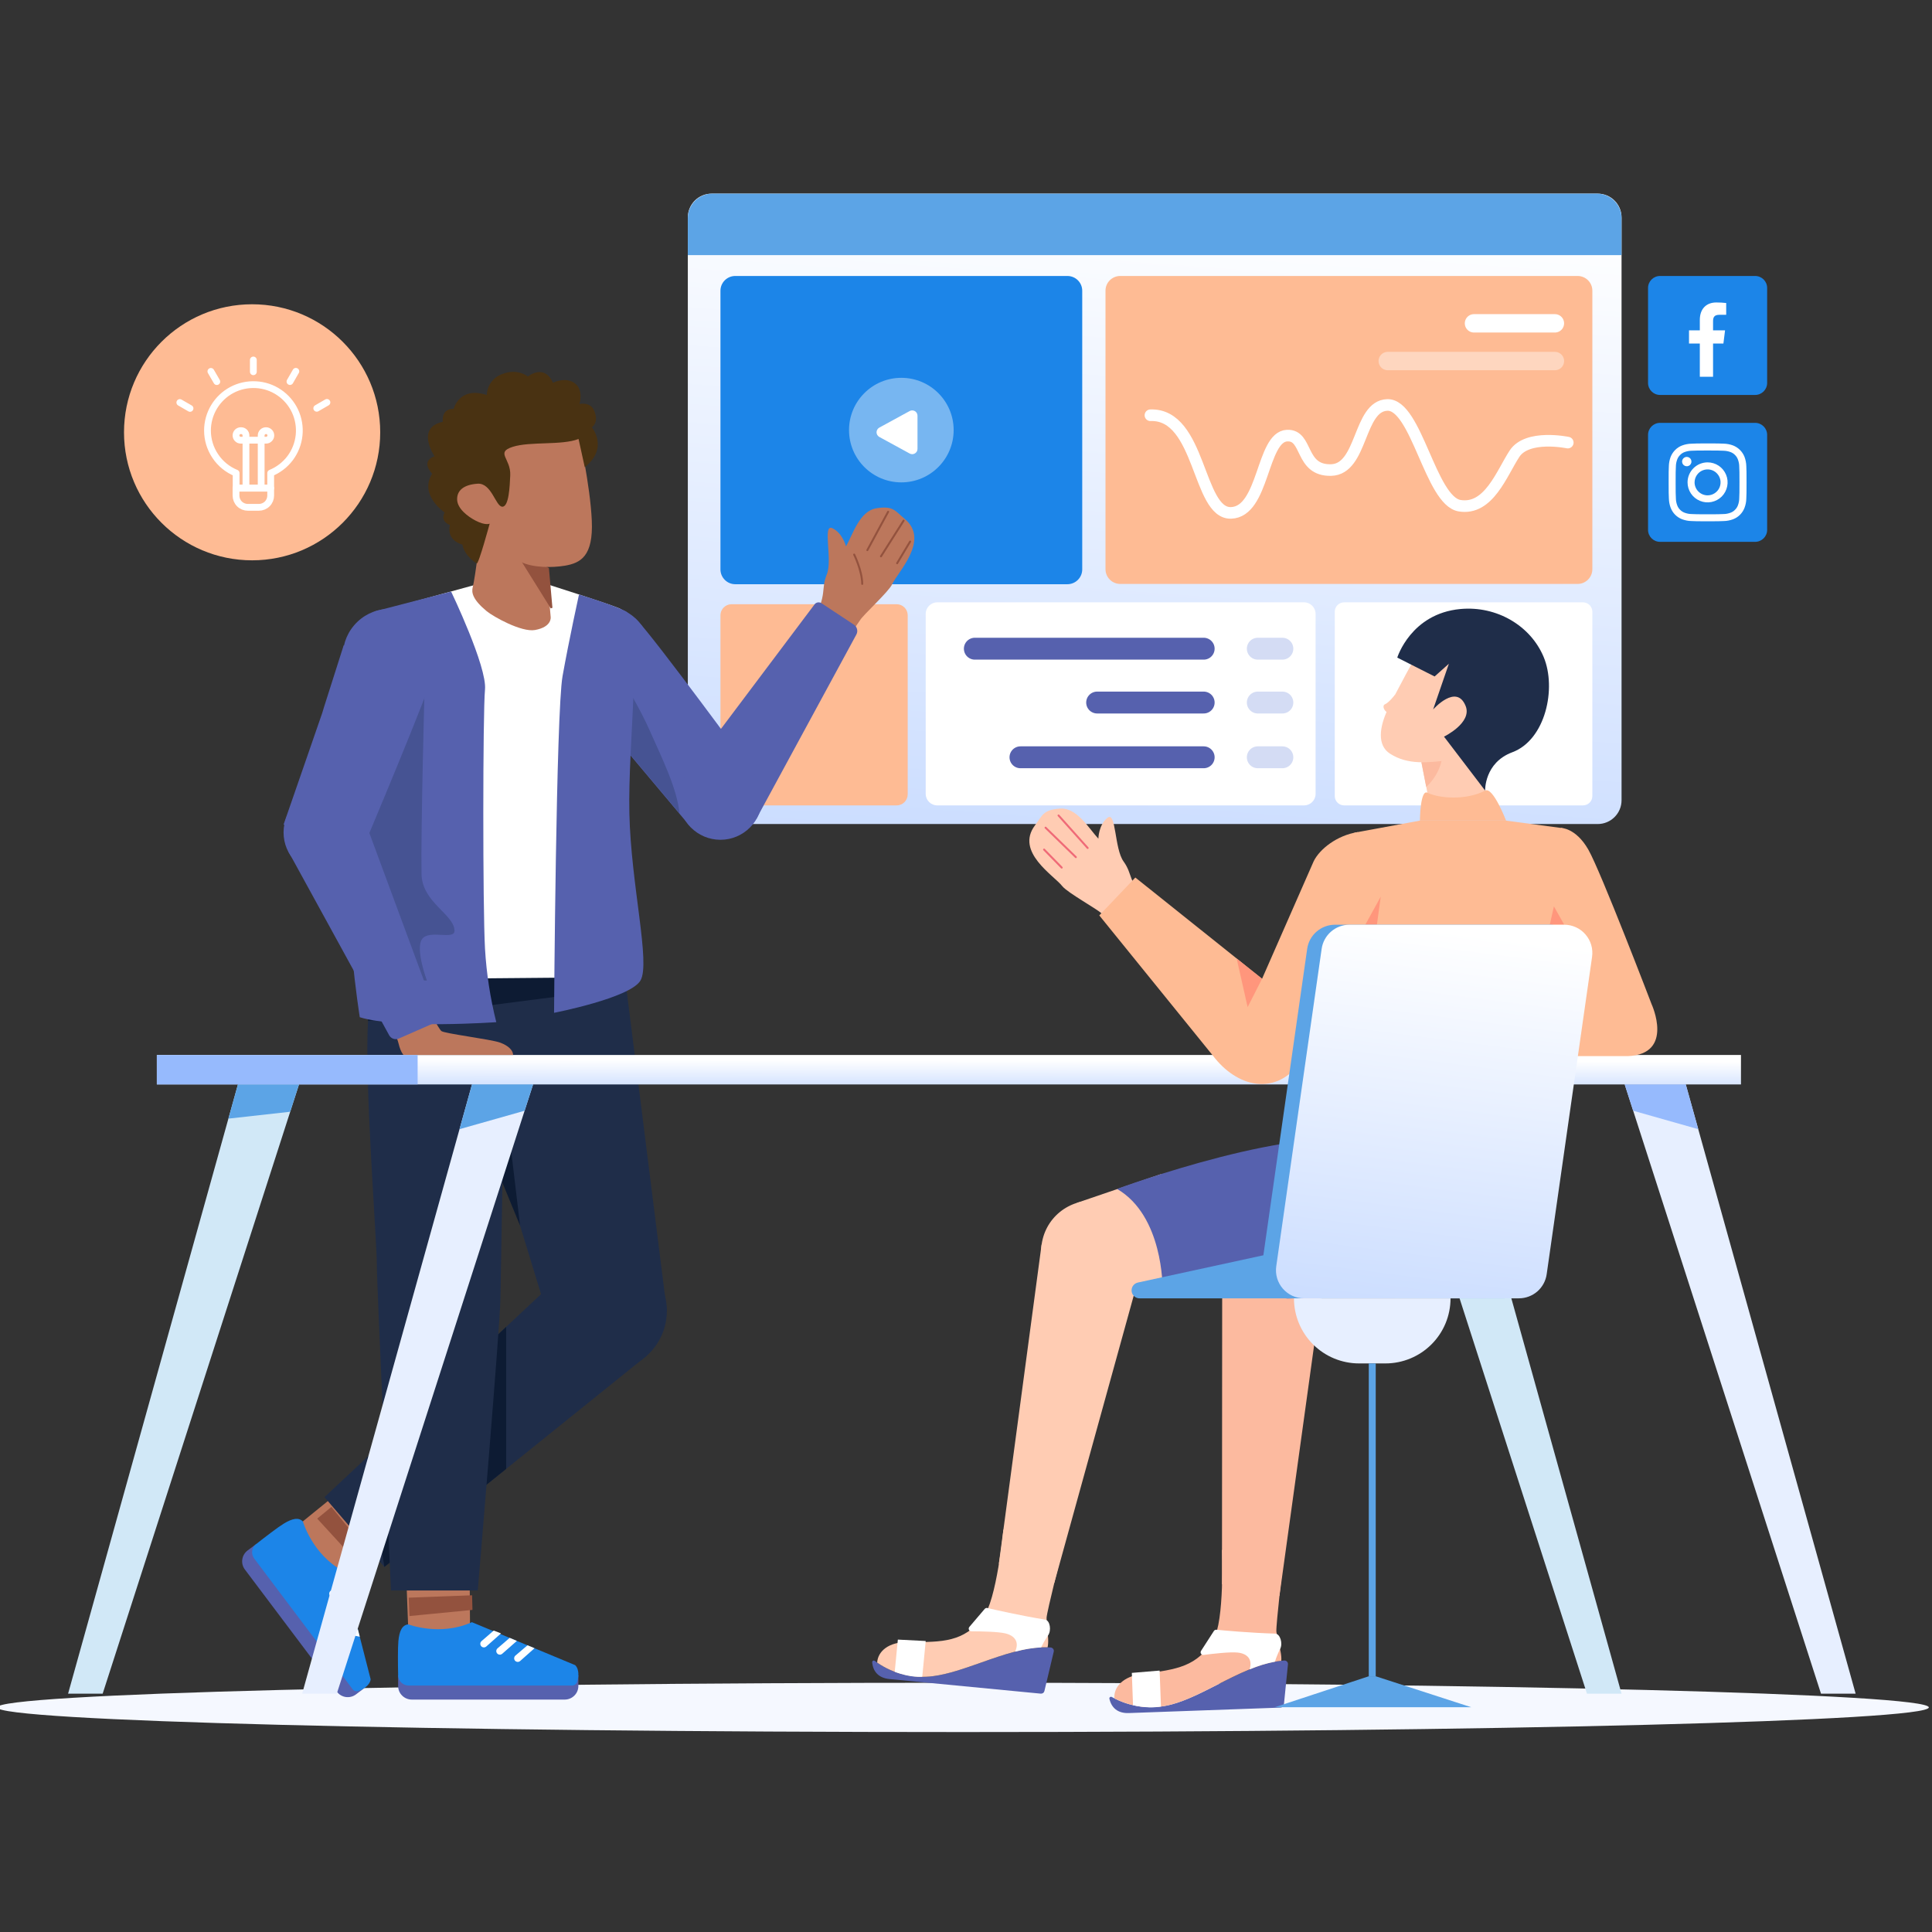 <svg xmlns="http://www.w3.org/2000/svg" xmlns:xlink="http://www.w3.org/1999/xlink" width="256" viewBox="0 0 192 192" height="256" preserveAspectRatio="xMidYMid meet"><rect x="0" y="0" width="192" height="192" fill="#333333" stroke="none"/><defs><clipPath id="808b1be137"><path d="M 0 167 L 191.684 167 L 191.684 172.129 L 0 172.129 Z M 0 167 " clip-rule="nonzero"></path></clipPath><clipPath id="68d056f8ec"><path d="M 68 19.242 L 162 19.242 L 162 82 L 68 82 Z M 68 19.242 " clip-rule="nonzero"></path></clipPath><clipPath id="4dec08a835"><path d="M 70.723 19.242 L 158.777 19.242 C 160.086 19.242 161.148 20.301 161.148 21.609 L 161.148 79.527 C 161.148 80.832 160.086 81.891 158.777 81.891 L 70.723 81.891 C 69.414 81.891 68.355 80.832 68.355 79.527 L 68.355 21.609 C 68.355 20.301 69.414 19.242 70.723 19.242 Z M 70.723 19.242 " clip-rule="nonzero"></path></clipPath><linearGradient x1="2954.36" gradientTransform="matrix(0.04, 0, 0, 0.04, -0.301, 19.241)" y1="-80.733" x2="2827.125" gradientUnits="userSpaceOnUse" y2="1656.062" id="beca9970e1"><stop stop-opacity="1" stop-color="rgb(100%, 100%, 100%)" offset="0"></stop><stop stop-opacity="1" stop-color="rgb(100%, 100%, 100%)" offset="0.031"></stop><stop stop-opacity="1" stop-color="rgb(99.971%, 99.982%, 100%)" offset="0.047"></stop><stop stop-opacity="1" stop-color="rgb(99.774%, 99.852%, 100%)" offset="0.062"></stop><stop stop-opacity="1" stop-color="rgb(99.435%, 99.629%, 100%)" offset="0.078"></stop><stop stop-opacity="1" stop-color="rgb(99.097%, 99.408%, 100%)" offset="0.094"></stop><stop stop-opacity="1" stop-color="rgb(98.756%, 99.185%, 100%)" offset="0.098"></stop><stop stop-opacity="1" stop-color="rgb(98.587%, 99.075%, 100%)" offset="0.109"></stop><stop stop-opacity="1" stop-color="rgb(98.418%, 98.964%, 100%)" offset="0.125"></stop><stop stop-opacity="1" stop-color="rgb(98.079%, 98.741%, 100%)" offset="0.141"></stop><stop stop-opacity="1" stop-color="rgb(97.74%, 98.52%, 100%)" offset="0.156"></stop><stop stop-opacity="1" stop-color="rgb(97.4%, 98.297%, 100%)" offset="0.172"></stop><stop stop-opacity="1" stop-color="rgb(97.061%, 98.076%, 100%)" offset="0.188"></stop><stop stop-opacity="1" stop-color="rgb(96.722%, 97.853%, 100%)" offset="0.203"></stop><stop stop-opacity="1" stop-color="rgb(96.384%, 97.632%, 100%)" offset="0.219"></stop><stop stop-opacity="1" stop-color="rgb(96.045%, 97.409%, 100%)" offset="0.234"></stop><stop stop-opacity="1" stop-color="rgb(95.705%, 97.188%, 100%)" offset="0.25"></stop><stop stop-opacity="1" stop-color="rgb(95.366%, 96.965%, 100%)" offset="0.266"></stop><stop stop-opacity="1" stop-color="rgb(95.027%, 96.744%, 100%)" offset="0.281"></stop><stop stop-opacity="1" stop-color="rgb(94.688%, 96.521%, 100%)" offset="0.297"></stop><stop stop-opacity="1" stop-color="rgb(94.348%, 96.3%, 100%)" offset="0.312"></stop><stop stop-opacity="1" stop-color="rgb(94.009%, 96.077%, 100%)" offset="0.328"></stop><stop stop-opacity="1" stop-color="rgb(93.671%, 95.856%, 100%)" offset="0.344"></stop><stop stop-opacity="1" stop-color="rgb(93.332%, 95.633%, 100%)" offset="0.359"></stop><stop stop-opacity="1" stop-color="rgb(92.993%, 95.412%, 100%)" offset="0.375"></stop><stop stop-opacity="1" stop-color="rgb(92.653%, 95.189%, 100%)" offset="0.391"></stop><stop stop-opacity="1" stop-color="rgb(92.314%, 94.968%, 100%)" offset="0.406"></stop><stop stop-opacity="1" stop-color="rgb(91.975%, 94.745%, 100%)" offset="0.422"></stop><stop stop-opacity="1" stop-color="rgb(91.637%, 94.524%, 100%)" offset="0.438"></stop><stop stop-opacity="1" stop-color="rgb(91.296%, 94.301%, 100%)" offset="0.453"></stop><stop stop-opacity="1" stop-color="rgb(90.958%, 94.08%, 100%)" offset="0.469"></stop><stop stop-opacity="1" stop-color="rgb(90.619%, 93.857%, 100%)" offset="0.484"></stop><stop stop-opacity="1" stop-color="rgb(90.28%, 93.636%, 100%)" offset="0.5"></stop><stop stop-opacity="1" stop-color="rgb(89.94%, 93.413%, 100%)" offset="0.516"></stop><stop stop-opacity="1" stop-color="rgb(89.601%, 93.192%, 100%)" offset="0.531"></stop><stop stop-opacity="1" stop-color="rgb(89.262%, 92.969%, 100%)" offset="0.547"></stop><stop stop-opacity="1" stop-color="rgb(88.924%, 92.747%, 100%)" offset="0.562"></stop><stop stop-opacity="1" stop-color="rgb(88.585%, 92.525%, 100%)" offset="0.578"></stop><stop stop-opacity="1" stop-color="rgb(88.245%, 92.303%, 100%)" offset="0.594"></stop><stop stop-opacity="1" stop-color="rgb(87.906%, 92.081%, 100%)" offset="0.609"></stop><stop stop-opacity="1" stop-color="rgb(87.567%, 91.859%, 100%)" offset="0.625"></stop><stop stop-opacity="1" stop-color="rgb(87.228%, 91.637%, 100%)" offset="0.641"></stop><stop stop-opacity="1" stop-color="rgb(86.888%, 91.415%, 100%)" offset="0.656"></stop><stop stop-opacity="1" stop-color="rgb(86.549%, 91.193%, 100%)" offset="0.672"></stop><stop stop-opacity="1" stop-color="rgb(86.211%, 90.971%, 100%)" offset="0.688"></stop><stop stop-opacity="1" stop-color="rgb(85.872%, 90.749%, 100%)" offset="0.703"></stop><stop stop-opacity="1" stop-color="rgb(85.532%, 90.527%, 100%)" offset="0.719"></stop><stop stop-opacity="1" stop-color="rgb(85.193%, 90.305%, 100%)" offset="0.734"></stop><stop stop-opacity="1" stop-color="rgb(84.854%, 90.083%, 100%)" offset="0.75"></stop><stop stop-opacity="1" stop-color="rgb(84.515%, 89.861%, 100%)" offset="0.766"></stop><stop stop-opacity="1" stop-color="rgb(84.177%, 89.639%, 100%)" offset="0.781"></stop><stop stop-opacity="1" stop-color="rgb(83.836%, 89.417%, 100%)" offset="0.797"></stop><stop stop-opacity="1" stop-color="rgb(83.498%, 89.194%, 100%)" offset="0.812"></stop><stop stop-opacity="1" stop-color="rgb(83.159%, 88.972%, 100%)" offset="0.828"></stop><stop stop-opacity="1" stop-color="rgb(82.82%, 88.75%, 100%)" offset="0.844"></stop><stop stop-opacity="1" stop-color="rgb(82.48%, 88.528%, 100%)" offset="0.859"></stop><stop stop-opacity="1" stop-color="rgb(82.141%, 88.306%, 100%)" offset="0.875"></stop><stop stop-opacity="1" stop-color="rgb(81.802%, 88.084%, 100%)" offset="0.891"></stop><stop stop-opacity="1" stop-color="rgb(81.464%, 87.862%, 100%)" offset="0.902"></stop><stop stop-opacity="1" stop-color="rgb(81.294%, 87.752%, 100%)" offset="0.906"></stop><stop stop-opacity="1" stop-color="rgb(81.125%, 87.64%, 100%)" offset="0.922"></stop><stop stop-opacity="1" stop-color="rgb(80.785%, 87.418%, 100%)" offset="0.938"></stop><stop stop-opacity="1" stop-color="rgb(80.446%, 87.196%, 100%)" offset="0.953"></stop><stop stop-opacity="1" stop-color="rgb(80.107%, 86.974%, 100%)" offset="0.969"></stop><stop stop-opacity="1" stop-color="rgb(79.768%, 86.752%, 100%)" offset="0.984"></stop><stop stop-opacity="1" stop-color="rgb(79.428%, 86.53%, 100%)" offset="1"></stop></linearGradient><clipPath id="220ed23e56"><path d="M 15.586 104.844 L 173.016 104.844 L 173.016 107.77 L 15.586 107.77 Z M 15.586 104.844 " clip-rule="nonzero"></path></clipPath><linearGradient x1="2475.367" gradientTransform="matrix(0.04, 0, 0, 0.04, -0.301, 19.241)" y1="2148.61" x2="2475.202" gradientUnits="userSpaceOnUse" y2="2230.239" id="ff765a09be"><stop stop-opacity="1" stop-color="rgb(100%, 100%, 100%)" offset="0"></stop><stop stop-opacity="1" stop-color="rgb(99.805%, 99.872%, 100%)" offset="0.062"></stop><stop stop-opacity="1" stop-color="rgb(99.44%, 99.634%, 100%)" offset="0.078"></stop><stop stop-opacity="1" stop-color="rgb(99.101%, 99.411%, 100%)" offset="0.094"></stop><stop stop-opacity="1" stop-color="rgb(98.763%, 99.188%, 100%)" offset="0.098"></stop><stop stop-opacity="1" stop-color="rgb(98.593%, 99.078%, 100%)" offset="0.109"></stop><stop stop-opacity="1" stop-color="rgb(98.422%, 98.967%, 100%)" offset="0.125"></stop><stop stop-opacity="1" stop-color="rgb(98.083%, 98.744%, 100%)" offset="0.141"></stop><stop stop-opacity="1" stop-color="rgb(97.745%, 98.523%, 100%)" offset="0.156"></stop><stop stop-opacity="1" stop-color="rgb(97.404%, 98.3%, 100%)" offset="0.172"></stop><stop stop-opacity="1" stop-color="rgb(97.066%, 98.079%, 100%)" offset="0.188"></stop><stop stop-opacity="1" stop-color="rgb(96.727%, 97.856%, 100%)" offset="0.203"></stop><stop stop-opacity="1" stop-color="rgb(96.387%, 97.633%, 100%)" offset="0.219"></stop><stop stop-opacity="1" stop-color="rgb(96.048%, 97.412%, 100%)" offset="0.234"></stop><stop stop-opacity="1" stop-color="rgb(95.709%, 97.189%, 100%)" offset="0.25"></stop><stop stop-opacity="1" stop-color="rgb(95.369%, 96.968%, 100%)" offset="0.266"></stop><stop stop-opacity="1" stop-color="rgb(95.03%, 96.745%, 100%)" offset="0.281"></stop><stop stop-opacity="1" stop-color="rgb(94.691%, 96.524%, 100%)" offset="0.297"></stop><stop stop-opacity="1" stop-color="rgb(94.351%, 96.301%, 100%)" offset="0.312"></stop><stop stop-opacity="1" stop-color="rgb(94.012%, 96.078%, 100%)" offset="0.328"></stop><stop stop-opacity="1" stop-color="rgb(93.674%, 95.857%, 100%)" offset="0.344"></stop><stop stop-opacity="1" stop-color="rgb(93.333%, 95.634%, 100%)" offset="0.359"></stop><stop stop-opacity="1" stop-color="rgb(92.995%, 95.413%, 100%)" offset="0.375"></stop><stop stop-opacity="1" stop-color="rgb(92.656%, 95.19%, 100%)" offset="0.391"></stop><stop stop-opacity="1" stop-color="rgb(92.316%, 94.969%, 100%)" offset="0.406"></stop><stop stop-opacity="1" stop-color="rgb(91.977%, 94.746%, 100%)" offset="0.422"></stop><stop stop-opacity="1" stop-color="rgb(91.638%, 94.524%, 100%)" offset="0.438"></stop><stop stop-opacity="1" stop-color="rgb(91.298%, 94.302%, 100%)" offset="0.453"></stop><stop stop-opacity="1" stop-color="rgb(90.959%, 94.08%, 100%)" offset="0.469"></stop><stop stop-opacity="1" stop-color="rgb(90.62%, 93.858%, 100%)" offset="0.484"></stop><stop stop-opacity="1" stop-color="rgb(90.28%, 93.636%, 100%)" offset="0.5"></stop><stop stop-opacity="1" stop-color="rgb(89.941%, 93.413%, 100%)" offset="0.516"></stop><stop stop-opacity="1" stop-color="rgb(89.603%, 93.192%, 100%)" offset="0.531"></stop><stop stop-opacity="1" stop-color="rgb(89.262%, 92.969%, 100%)" offset="0.547"></stop><stop stop-opacity="1" stop-color="rgb(88.924%, 92.747%, 100%)" offset="0.562"></stop><stop stop-opacity="1" stop-color="rgb(88.585%, 92.525%, 100%)" offset="0.578"></stop><stop stop-opacity="1" stop-color="rgb(88.245%, 92.303%, 100%)" offset="0.594"></stop><stop stop-opacity="1" stop-color="rgb(87.906%, 92.081%, 100%)" offset="0.609"></stop><stop stop-opacity="1" stop-color="rgb(87.567%, 91.858%, 100%)" offset="0.625"></stop><stop stop-opacity="1" stop-color="rgb(87.227%, 91.637%, 100%)" offset="0.641"></stop><stop stop-opacity="1" stop-color="rgb(86.888%, 91.414%, 100%)" offset="0.656"></stop><stop stop-opacity="1" stop-color="rgb(86.549%, 91.193%, 100%)" offset="0.672"></stop><stop stop-opacity="1" stop-color="rgb(86.209%, 90.97%, 100%)" offset="0.688"></stop><stop stop-opacity="1" stop-color="rgb(85.87%, 90.749%, 100%)" offset="0.703"></stop><stop stop-opacity="1" stop-color="rgb(85.532%, 90.526%, 100%)" offset="0.719"></stop><stop stop-opacity="1" stop-color="rgb(85.191%, 90.303%, 100%)" offset="0.734"></stop><stop stop-opacity="1" stop-color="rgb(84.853%, 90.082%, 100%)" offset="0.75"></stop><stop stop-opacity="1" stop-color="rgb(84.514%, 89.859%, 100%)" offset="0.766"></stop><stop stop-opacity="1" stop-color="rgb(84.174%, 89.638%, 100%)" offset="0.781"></stop><stop stop-opacity="1" stop-color="rgb(83.835%, 89.415%, 100%)" offset="0.797"></stop><stop stop-opacity="1" stop-color="rgb(83.496%, 89.194%, 100%)" offset="0.812"></stop><stop stop-opacity="1" stop-color="rgb(83.156%, 88.971%, 100%)" offset="0.828"></stop><stop stop-opacity="1" stop-color="rgb(82.817%, 88.748%, 100%)" offset="0.844"></stop><stop stop-opacity="1" stop-color="rgb(82.478%, 88.527%, 100%)" offset="0.859"></stop><stop stop-opacity="1" stop-color="rgb(82.138%, 88.304%, 100%)" offset="0.875"></stop><stop stop-opacity="1" stop-color="rgb(81.799%, 88.083%, 100%)" offset="0.891"></stop><stop stop-opacity="1" stop-color="rgb(81.461%, 87.86%, 100%)" offset="0.902"></stop><stop stop-opacity="1" stop-color="rgb(81.291%, 87.749%, 100%)" offset="0.906"></stop><stop stop-opacity="1" stop-color="rgb(81.12%, 87.637%, 100%)" offset="0.922"></stop><stop stop-opacity="1" stop-color="rgb(80.782%, 87.416%, 100%)" offset="0.938"></stop><stop stop-opacity="1" stop-color="rgb(80.443%, 87.193%, 100%)" offset="0.953"></stop><stop stop-opacity="1" stop-color="rgb(80.103%, 86.972%, 100%)" offset="0.969"></stop><stop stop-opacity="1" stop-color="rgb(79.764%, 86.749%, 100%)" offset="0.984"></stop><stop stop-opacity="1" stop-color="rgb(79.425%, 86.528%, 100%)" offset="1"></stop></linearGradient><clipPath id="ab9d8a030e"><path d="M 126 91 L 159 91 L 159 130 L 126 130 Z M 126 91 " clip-rule="nonzero"></path></clipPath><clipPath id="5877ca7573"><path d="M 129.598 129.027 L 150.941 129.027 C 151.613 129.027 152.266 128.785 152.773 128.348 C 153.281 127.906 153.613 127.297 153.707 126.633 L 158.219 95.086 C 158.273 94.688 158.246 94.285 158.133 93.902 C 158.02 93.52 157.824 93.164 157.562 92.863 C 157.301 92.559 156.977 92.316 156.613 92.152 C 156.25 91.984 155.852 91.898 155.453 91.898 L 134.109 91.898 C 133.438 91.898 132.785 92.141 132.277 92.582 C 131.77 93.023 131.438 93.629 131.344 94.297 L 126.832 125.844 C 126.777 126.238 126.805 126.645 126.918 127.027 C 127.031 127.41 127.227 127.766 127.488 128.066 C 127.75 128.367 128.074 128.609 128.438 128.777 C 128.801 128.941 129.199 129.027 129.598 129.027 Z M 129.598 129.027 " clip-rule="nonzero"></path></clipPath><linearGradient x1="3613.963" gradientTransform="matrix(0.04, 0, 0, 0.04, -0.301, 19.241)" y1="1779.51" x2="3483.492" gradientUnits="userSpaceOnUse" y2="2797.785" id="dbf8ede274"><stop stop-opacity="1" stop-color="rgb(100%, 100%, 100%)" offset="0"></stop><stop stop-opacity="1" stop-color="rgb(100%, 100%, 100%)" offset="0.031"></stop><stop stop-opacity="1" stop-color="rgb(99.973%, 99.982%, 100%)" offset="0.047"></stop><stop stop-opacity="1" stop-color="rgb(99.776%, 99.852%, 100%)" offset="0.062"></stop><stop stop-opacity="1" stop-color="rgb(99.437%, 99.631%, 100%)" offset="0.078"></stop><stop stop-opacity="1" stop-color="rgb(99.097%, 99.408%, 100%)" offset="0.094"></stop><stop stop-opacity="1" stop-color="rgb(98.758%, 99.187%, 100%)" offset="0.098"></stop><stop stop-opacity="1" stop-color="rgb(98.589%, 99.075%, 100%)" offset="0.109"></stop><stop stop-opacity="1" stop-color="rgb(98.419%, 98.964%, 100%)" offset="0.125"></stop><stop stop-opacity="1" stop-color="rgb(98.08%, 98.743%, 100%)" offset="0.141"></stop><stop stop-opacity="1" stop-color="rgb(97.74%, 98.52%, 100%)" offset="0.156"></stop><stop stop-opacity="1" stop-color="rgb(97.401%, 98.299%, 100%)" offset="0.172"></stop><stop stop-opacity="1" stop-color="rgb(97.063%, 98.076%, 100%)" offset="0.188"></stop><stop stop-opacity="1" stop-color="rgb(96.724%, 97.855%, 100%)" offset="0.203"></stop><stop stop-opacity="1" stop-color="rgb(96.384%, 97.632%, 100%)" offset="0.219"></stop><stop stop-opacity="1" stop-color="rgb(96.045%, 97.411%, 100%)" offset="0.234"></stop><stop stop-opacity="1" stop-color="rgb(95.706%, 97.188%, 100%)" offset="0.25"></stop><stop stop-opacity="1" stop-color="rgb(95.367%, 96.967%, 100%)" offset="0.266"></stop><stop stop-opacity="1" stop-color="rgb(95.027%, 96.744%, 100%)" offset="0.281"></stop><stop stop-opacity="1" stop-color="rgb(94.688%, 96.521%, 100%)" offset="0.297"></stop><stop stop-opacity="1" stop-color="rgb(94.35%, 96.3%, 100%)" offset="0.312"></stop><stop stop-opacity="1" stop-color="rgb(94.011%, 96.077%, 100%)" offset="0.328"></stop><stop stop-opacity="1" stop-color="rgb(93.671%, 95.856%, 100%)" offset="0.344"></stop><stop stop-opacity="1" stop-color="rgb(93.332%, 95.633%, 100%)" offset="0.359"></stop><stop stop-opacity="1" stop-color="rgb(92.993%, 95.412%, 100%)" offset="0.375"></stop><stop stop-opacity="1" stop-color="rgb(92.653%, 95.189%, 100%)" offset="0.391"></stop><stop stop-opacity="1" stop-color="rgb(92.314%, 94.968%, 100%)" offset="0.406"></stop><stop stop-opacity="1" stop-color="rgb(91.975%, 94.745%, 100%)" offset="0.422"></stop><stop stop-opacity="1" stop-color="rgb(91.637%, 94.524%, 100%)" offset="0.438"></stop><stop stop-opacity="1" stop-color="rgb(91.296%, 94.301%, 100%)" offset="0.453"></stop><stop stop-opacity="1" stop-color="rgb(90.958%, 94.08%, 100%)" offset="0.469"></stop><stop stop-opacity="1" stop-color="rgb(90.619%, 93.857%, 100%)" offset="0.484"></stop><stop stop-opacity="1" stop-color="rgb(90.28%, 93.636%, 100%)" offset="0.5"></stop><stop stop-opacity="1" stop-color="rgb(89.94%, 93.413%, 100%)" offset="0.516"></stop><stop stop-opacity="1" stop-color="rgb(89.601%, 93.192%, 100%)" offset="0.531"></stop><stop stop-opacity="1" stop-color="rgb(89.262%, 92.969%, 100%)" offset="0.547"></stop><stop stop-opacity="1" stop-color="rgb(88.924%, 92.746%, 100%)" offset="0.562"></stop><stop stop-opacity="1" stop-color="rgb(88.583%, 92.525%, 100%)" offset="0.578"></stop><stop stop-opacity="1" stop-color="rgb(88.245%, 92.302%, 100%)" offset="0.594"></stop><stop stop-opacity="1" stop-color="rgb(87.906%, 92.081%, 100%)" offset="0.609"></stop><stop stop-opacity="1" stop-color="rgb(87.566%, 91.858%, 100%)" offset="0.625"></stop><stop stop-opacity="1" stop-color="rgb(87.227%, 91.637%, 100%)" offset="0.641"></stop><stop stop-opacity="1" stop-color="rgb(86.888%, 91.414%, 100%)" offset="0.656"></stop><stop stop-opacity="1" stop-color="rgb(86.549%, 91.193%, 100%)" offset="0.672"></stop><stop stop-opacity="1" stop-color="rgb(86.209%, 90.97%, 100%)" offset="0.688"></stop><stop stop-opacity="1" stop-color="rgb(85.87%, 90.749%, 100%)" offset="0.703"></stop><stop stop-opacity="1" stop-color="rgb(85.532%, 90.526%, 100%)" offset="0.719"></stop><stop stop-opacity="1" stop-color="rgb(85.193%, 90.305%, 100%)" offset="0.734"></stop><stop stop-opacity="1" stop-color="rgb(84.853%, 90.082%, 100%)" offset="0.75"></stop><stop stop-opacity="1" stop-color="rgb(84.514%, 89.861%, 100%)" offset="0.766"></stop><stop stop-opacity="1" stop-color="rgb(84.175%, 89.638%, 100%)" offset="0.781"></stop><stop stop-opacity="1" stop-color="rgb(83.836%, 89.415%, 100%)" offset="0.797"></stop><stop stop-opacity="1" stop-color="rgb(83.496%, 89.194%, 100%)" offset="0.812"></stop><stop stop-opacity="1" stop-color="rgb(83.157%, 88.971%, 100%)" offset="0.828"></stop><stop stop-opacity="1" stop-color="rgb(82.819%, 88.75%, 100%)" offset="0.844"></stop><stop stop-opacity="1" stop-color="rgb(82.478%, 88.527%, 100%)" offset="0.859"></stop><stop stop-opacity="1" stop-color="rgb(82.14%, 88.306%, 100%)" offset="0.875"></stop><stop stop-opacity="1" stop-color="rgb(81.801%, 88.083%, 100%)" offset="0.891"></stop><stop stop-opacity="1" stop-color="rgb(81.462%, 87.862%, 100%)" offset="0.902"></stop><stop stop-opacity="1" stop-color="rgb(81.293%, 87.75%, 100%)" offset="0.906"></stop><stop stop-opacity="1" stop-color="rgb(81.122%, 87.639%, 100%)" offset="0.922"></stop><stop stop-opacity="1" stop-color="rgb(80.783%, 87.418%, 100%)" offset="0.938"></stop><stop stop-opacity="1" stop-color="rgb(80.444%, 87.195%, 100%)" offset="0.953"></stop><stop stop-opacity="1" stop-color="rgb(80.106%, 86.974%, 100%)" offset="0.969"></stop><stop stop-opacity="1" stop-color="rgb(79.765%, 86.751%, 100%)" offset="0.984"></stop><stop stop-opacity="1" stop-color="rgb(79.427%, 86.53%, 100%)" offset="1"></stop></linearGradient><clipPath id="5ca3b4fba1"><path d="M 68 19.242 L 162 19.242 L 162 26 L 68 26 Z M 68 19.242 " clip-rule="nonzero"></path></clipPath></defs><g clip-path="url(#808b1be137)"><path fill="#f5f8ff" d="M 95.703 172.129 C 42.691 172.129 -0.281 171.031 -0.281 169.68 C -0.281 168.324 42.691 167.23 95.703 167.23 C 148.711 167.23 191.684 168.324 191.684 169.68 C 191.684 171.031 148.711 172.129 95.703 172.129 Z M 95.703 172.129 " fill-opacity="1" fill-rule="nonzero"></path></g><g clip-path="url(#68d056f8ec)"><g clip-path="url(#4dec08a835)"><path fill="url(#beca9970e1)" d="M 68.355 19.242 L 68.355 81.891 L 161.148 81.891 L 161.148 19.242 Z M 68.355 19.242 " fill-rule="nonzero"></path></g></g><path fill="#febb94" d="M 72.699 60.047 L 89.105 60.047 C 89.715 60.047 90.207 60.539 90.207 61.148 L 90.207 78.941 C 90.207 79.547 89.715 80.039 89.105 80.039 L 72.699 80.039 C 72.09 80.039 71.598 79.547 71.598 78.941 L 71.598 61.148 C 71.598 60.539 72.09 60.047 72.699 60.047 Z M 72.699 60.047 " fill-opacity="1" fill-rule="nonzero"></path><path fill="#ffffff" d="M 133.582 59.859 L 157.312 59.859 C 157.828 59.859 158.246 60.277 158.246 60.793 L 158.246 79.109 C 158.246 79.625 157.828 80.039 157.312 80.039 L 133.582 80.039 C 133.066 80.039 132.648 79.625 132.648 79.109 L 132.648 60.793 C 132.648 60.277 133.066 59.859 133.582 59.859 Z M 133.582 59.859 " fill-opacity="1" fill-rule="nonzero"></path><path fill="#ffffff" d="M 93.145 59.859 L 129.594 59.859 C 130.23 59.859 130.742 60.375 130.742 61.008 L 130.742 78.895 C 130.742 79.527 130.23 80.039 129.594 80.039 L 93.145 80.039 C 92.512 80.039 91.996 79.527 91.996 78.895 L 91.996 61.008 C 91.996 60.375 92.512 59.859 93.145 59.859 Z M 93.145 59.859 " fill-opacity="1" fill-rule="nonzero"></path><path fill="#1c85e8" d="M 73.07 27.426 L 106.074 27.426 C 106.891 27.426 107.551 28.082 107.551 28.895 L 107.551 56.586 C 107.551 57.398 106.891 58.059 106.074 58.059 L 73.07 58.059 C 72.258 58.059 71.598 57.398 71.598 56.586 L 71.598 28.895 C 71.598 28.082 72.258 27.426 73.07 27.426 Z M 73.07 27.426 " fill-opacity="1" fill-rule="nonzero"></path><path fill="#ffccb3" d="M 114.051 89.75 C 112.035 87.523 112.605 86.93 111.66 85.613 C 110.73 84.332 110.938 80.555 110.051 81.277 C 109.164 81.996 109.156 83.348 109.156 83.348 C 108.184 82.301 107.02 80.223 105.32 80.355 C 103.621 80.492 103.598 81.043 102.852 82.027 C 100.867 84.672 104.758 87.012 105.566 88.062 C 106.082 88.719 109.105 90.375 109.496 90.797 L 111.184 92.316 Z M 114.051 89.75 " fill-opacity="1" fill-rule="nonzero"></path><path stroke-linecap="round" transform="matrix(0.04, 0, 0, 0.04, -0.301, 19.241)" fill="none" stroke-linejoin="miter" d="M 2709.775 1625.758 L 2637.442 1545.021 " stroke="#ef6a77" stroke-width="4.887" stroke-opacity="1" stroke-miterlimit="4"></path><path stroke-linecap="round" transform="matrix(0.04, 0, 0, 0.04, -0.301, 19.241)" fill="none" stroke-linejoin="miter" d="M 2680.429 1648.545 L 2605.153 1575.273 " stroke="#ef6a77" stroke-width="4.887" stroke-opacity="1" stroke-miterlimit="4"></path><path stroke-linecap="round" transform="matrix(0.04, 0, 0, 0.04, -0.301, 19.241)" fill="none" stroke-linejoin="miter" d="M 2645.294 1674.475 L 2601.521 1629.687 " stroke="#ef6a77" stroke-width="4.887" stroke-opacity="1" stroke-miterlimit="4"></path><path fill="#d1e8f7" d="M 144.27 107.77 L 161.148 168.316 L 157.711 168.316 L 138.199 107.77 Z M 144.27 107.77 " fill-opacity="1" fill-rule="nonzero"></path><path fill="#5ca4e6" d="M 144.27 107.77 L 145.508 112.215 L 139.043 110.383 L 138.199 107.77 Z M 144.27 107.77 " fill-opacity="1" fill-rule="nonzero"></path><path fill="#5661ae" d="M 24.336 155.977 L 33.48 168.125 C 33.695 168.41 34.016 168.598 34.367 168.648 C 34.723 168.699 35.086 168.605 35.371 168.391 L 36.219 167.754 L 25.453 153.449 L 24.602 154.086 C 24.316 154.305 24.129 154.621 24.078 154.977 C 24.027 155.332 24.121 155.691 24.336 155.977 Z M 24.336 155.977 " fill-opacity="1" fill-rule="nonzero"></path><path fill="#bc775c" d="M 32.961 148.867 L 29.664 151.543 L 33.012 156.707 L 36.73 153.871 Z M 32.961 148.867 " fill-opacity="1" fill-rule="nonzero"></path><path stroke-linecap="butt" transform="matrix(0.04, 0, 0, 0.04, -0.301, 19.241)" fill-opacity="1" fill="#93523e" fill-rule="nonzero" stroke-linejoin="miter" d="M 798.9 3292.162 L 902.05 3404.624 L 927.175 3384.881 L 830.601 3266.133 Z M 798.9 3292.162 " stroke="#93523e" stroke-width="4.532" stroke-opacity="1" stroke-miterlimit="4"></path><path fill="#1c85e8" d="M 30.105 151.211 C 30.105 151.211 31.031 154.465 34.082 156.129 L 36.836 166.891 C 36.75 167.508 36.059 167.906 35.598 168.051 C 35.496 168.086 35.391 168.082 35.289 168.051 C 35.188 168.02 35.102 167.957 35.039 167.871 L 25.262 154.887 C 25.102 154.672 25.027 154.398 25.062 154.129 C 25.098 153.859 25.238 153.617 25.453 153.449 C 26.305 152.781 27.617 151.773 28.184 151.426 C 29.062 150.891 29.688 150.766 30.105 151.211 Z M 30.105 151.211 " fill-opacity="1" fill-rule="nonzero"></path><path fill="#ffffff" d="M 34.719 158.359 L 33.152 158.027 C 33.094 158.012 33.035 158.016 32.977 158.031 C 32.922 158.047 32.871 158.078 32.828 158.117 C 32.785 158.156 32.754 158.207 32.738 158.266 C 32.719 158.32 32.715 158.379 32.727 158.438 C 32.738 158.508 32.77 158.574 32.82 158.625 C 32.871 158.676 32.934 158.711 33.004 158.723 L 34.93 159.113 Z M 34.719 158.359 " fill-opacity="1" fill-rule="nonzero"></path><path fill="#ffffff" d="M 35.09 160.066 L 33.531 159.727 C 33.473 159.715 33.414 159.715 33.355 159.734 C 33.301 159.75 33.25 159.777 33.207 159.82 C 33.164 159.859 33.133 159.91 33.117 159.965 C 33.098 160.02 33.094 160.082 33.102 160.137 C 33.113 160.207 33.148 160.273 33.199 160.324 C 33.25 160.375 33.312 160.41 33.383 160.426 L 35.281 160.82 Z M 35.09 160.066 " fill-opacity="1" fill-rule="nonzero"></path><path fill="#ffffff" d="M 35.566 161.922 L 34.023 161.578 C 33.965 161.566 33.906 161.57 33.848 161.586 C 33.793 161.602 33.742 161.629 33.699 161.672 C 33.656 161.711 33.625 161.762 33.609 161.816 C 33.59 161.871 33.586 161.934 33.598 161.988 C 33.609 162.062 33.641 162.125 33.691 162.176 C 33.742 162.23 33.805 162.262 33.875 162.277 L 35.754 162.656 Z M 35.566 161.922 " fill-opacity="1" fill-rule="nonzero"></path><path fill="#1f2d49" d="M 64.297 134.711 L 38.199 155.719 L 32.246 148.785 L 55.062 127.398 Z M 64.297 134.711 " fill-opacity="1" fill-rule="nonzero"></path><path fill="#0d1b33" d="M 50.301 131.863 L 50.301 145.98 L 38.199 155.719 L 36.465 144.836 Z M 50.301 131.863 " fill-opacity="1" fill-rule="nonzero"></path><path fill="#1f2d49" d="M 61.98 96.09 L 66.27 130.266 L 54.277 130.266 L 43.859 96.258 Z M 61.98 96.09 " fill-opacity="1" fill-rule="nonzero"></path><path fill="#0d1b33" d="M 51.684 121.801 L 49.668 104.844 L 44.715 104.844 Z M 51.684 121.801 " fill-opacity="1" fill-rule="nonzero"></path><path fill="#5661ae" d="M 40.918 168.902 L 56.125 168.902 C 56.484 168.902 56.828 168.758 57.082 168.504 C 57.336 168.254 57.477 167.91 57.477 167.551 L 57.477 166.488 L 39.566 166.488 L 39.566 167.551 C 39.566 167.91 39.707 168.254 39.961 168.504 C 40.215 168.758 40.559 168.902 40.918 168.902 Z M 40.918 168.902 " fill-opacity="1" fill-rule="nonzero"></path><path fill="#bc775c" d="M 40.414 157.738 L 40.574 161.98 L 46.715 162.41 L 46.684 157.738 Z M 40.414 157.738 " fill-opacity="1" fill-rule="nonzero"></path><path stroke-linecap="butt" transform="matrix(0.04, 0, 0, 0.04, -0.301, 19.241)" fill-opacity="1" fill="#93523e" fill-rule="nonzero" stroke-linejoin="miter" d="M 1026.988 3531.524 L 1179.014 3516.693 L 1178.229 3484.771 L 1025.32 3490.566 Z M 1026.988 3531.524 " stroke="#93523e" stroke-width="4.532" stroke-opacity="1" stroke-miterlimit="4"></path><path fill="#1c85e8" d="M 40.574 161.426 C 40.574 161.426 43.73 162.645 46.898 161.211 L 57.16 165.48 C 57.602 165.922 57.504 166.711 57.344 167.164 C 57.309 167.266 57.242 167.352 57.156 167.41 C 57.07 167.473 56.969 167.504 56.863 167.504 L 40.602 167.504 C 40.332 167.504 40.07 167.398 39.875 167.207 C 39.684 167.02 39.57 166.762 39.566 166.488 C 39.543 165.406 39.527 163.754 39.59 163.09 C 39.688 162.07 39.965 161.496 40.574 161.426 Z M 40.574 161.426 " fill-opacity="1" fill-rule="nonzero"></path><path fill="#ffffff" d="M 49.066 162.043 L 47.855 163.09 C 47.809 163.129 47.777 163.18 47.754 163.234 C 47.734 163.289 47.727 163.348 47.734 163.406 C 47.742 163.465 47.762 163.52 47.797 163.566 C 47.828 163.613 47.875 163.652 47.926 163.68 C 47.992 163.711 48.062 163.727 48.133 163.715 C 48.207 163.707 48.273 163.676 48.324 163.629 L 49.793 162.324 Z M 49.066 162.043 " fill-opacity="1" fill-rule="nonzero"></path><path fill="#ffffff" d="M 50.652 162.77 L 49.441 163.812 C 49.398 163.852 49.363 163.898 49.344 163.953 C 49.32 164.008 49.316 164.066 49.32 164.125 C 49.328 164.184 49.352 164.238 49.383 164.285 C 49.418 164.336 49.461 164.375 49.516 164.402 C 49.578 164.434 49.652 164.445 49.723 164.438 C 49.793 164.426 49.859 164.395 49.914 164.348 L 51.367 163.07 Z M 50.652 162.77 " fill-opacity="1" fill-rule="nonzero"></path><path fill="#ffffff" d="M 52.422 163.508 L 51.219 164.531 C 51.176 164.57 51.141 164.617 51.121 164.672 C 51.098 164.727 51.094 164.785 51.098 164.844 C 51.105 164.902 51.129 164.957 51.16 165.008 C 51.195 165.055 51.238 165.094 51.293 165.121 C 51.355 165.152 51.43 165.164 51.5 165.156 C 51.57 165.148 51.637 165.117 51.691 165.07 L 53.121 163.797 Z M 52.422 163.508 " fill-opacity="1" fill-rule="nonzero"></path><path fill="#1f2d49" d="M 36.582 96.258 C 36.68 97.992 36.68 99.73 36.582 101.465 C 36.184 107.066 37.457 123.43 37.449 125.582 C 37.438 127.734 38.855 158.059 38.855 158.059 L 47.48 158.059 C 47.48 158.059 49.684 131.996 49.734 129.016 C 49.785 126.031 50.301 96.383 50.301 96.383 Z M 36.582 96.258 " fill-opacity="1" fill-rule="nonzero"></path><path fill="#0d1b33" d="M 62.238 98.156 L 36.582 101.465 L 36.582 96.258 L 62.105 97.098 Z M 62.238 98.156 " fill-opacity="1" fill-rule="nonzero"></path><path fill="#1f2d49" d="M 60.273 136.258 C 56.961 136.258 54.277 133.578 54.277 130.266 C 54.277 126.957 56.961 124.277 60.273 124.277 C 63.586 124.277 66.27 126.957 66.27 130.266 C 66.27 133.578 63.586 136.258 60.273 136.258 Z M 60.273 136.258 " fill-opacity="1" fill-rule="nonzero"></path><g clip-path="url(#220ed23e56)"><path fill="url(#ff765a09be)" d="M 15.586 104.844 L 15.586 107.77 L 173.016 107.77 L 173.016 104.844 Z M 15.586 104.844 " fill-rule="nonzero"></path></g><path fill="#5661ae" d="M 97.473 165.234 C 99.797 164.41 102.195 163.566 104.406 163.723 C 104.457 163.727 104.504 163.738 104.547 163.766 C 104.594 163.789 104.629 163.82 104.66 163.859 C 104.691 163.902 104.711 163.945 104.723 163.996 C 104.73 164.043 104.73 164.094 104.719 164.145 L 103.793 168.051 C 103.773 168.133 103.727 168.203 103.66 168.25 C 103.594 168.297 103.512 168.32 103.426 168.312 L 88.398 166.863 C 87.293 166.758 86.758 166.102 86.676 165.195 C 86.676 165.164 86.684 165.133 86.695 165.109 C 86.711 165.082 86.734 165.059 86.762 165.043 C 86.789 165.027 86.82 165.023 86.852 165.023 C 86.883 165.027 86.914 165.039 86.938 165.059 C 88.594 166.301 90.676 166.844 92.73 166.574 C 94.211 166.383 95.824 165.816 97.473 165.234 Z M 97.473 165.234 " fill-opacity="1" fill-rule="evenodd"></path><path fill="#ffccb3" d="M 105.602 153.961 C 105.602 153.961 104.051 160.102 104.008 160.758 C 104.004 161.125 104.027 161.492 104.078 161.852 C 104.148 162.504 104.223 163.23 104.109 163.707 C 101.98 163.641 99.695 164.449 97.473 165.234 C 95.824 165.816 94.215 166.383 92.73 166.574 C 90.773 166.832 88.793 166.352 87.172 165.227 C 87.238 164.105 88.305 163.16 90.266 163.18 C 93.785 163.215 95.734 163.152 97.672 160.785 C 99.055 159.102 99.719 152.004 99.719 152.004 Z M 105.602 153.961 " fill-opacity="1" fill-rule="evenodd"></path><path fill="#ffffff" d="M 98.121 159.801 C 98.77 159.953 101.352 160.547 103.867 160.957 C 104.355 161.035 104.512 162.043 104.141 162.547 C 103.887 162.918 103.66 163.309 103.469 163.715 C 102.594 163.766 101.723 163.906 100.879 164.141 C 101.324 163.18 100.848 162.555 99.926 162.328 C 99.195 162.148 97.441 162.121 96.531 162.117 C 96.48 162.117 96.434 162.102 96.391 162.074 C 96.348 162.047 96.312 162.008 96.293 161.965 C 96.273 161.918 96.266 161.867 96.273 161.816 C 96.281 161.77 96.301 161.723 96.332 161.684 L 97.863 159.887 C 97.895 159.852 97.934 159.824 97.98 159.809 C 98.027 159.793 98.074 159.793 98.121 159.801 Z M 98.121 159.801 " fill-opacity="1" fill-rule="evenodd"></path><path fill="#ffffff" d="M 88.918 166.141 C 90.527 166.762 91.652 166.633 91.652 166.633 L 91.996 163.082 L 89.227 162.941 Z M 88.918 166.141 " fill-opacity="1" fill-rule="evenodd"></path><path fill="#ffccb3" d="M 107.066 129.188 C 104.395 128.387 102.883 125.574 103.684 122.906 C 104.484 120.242 107.297 118.727 109.965 119.527 C 112.633 120.328 114.148 123.137 113.348 125.805 C 112.547 128.473 109.734 129.984 107.066 129.188 Z M 107.066 129.188 " fill-opacity="1" fill-rule="nonzero"></path><path fill="#ffccb3" d="M 107.023 119.539 L 115.387 116.68 L 119.281 127.16 L 108.461 129.043 Z M 107.023 119.539 " fill-opacity="1" fill-rule="nonzero"></path><path fill="#ffccb3" d="M 103.512 123.688 L 99.266 155.395 L 104.777 157.301 L 113.102 127.191 Z M 103.512 123.688 " fill-opacity="1" fill-rule="nonzero"></path><path fill="#5661ae" d="M 120.957 167.434 C 123.152 166.312 125.418 165.156 127.629 165.02 C 127.68 165.016 127.73 165.023 127.777 165.043 C 127.824 165.059 127.867 165.09 127.898 165.125 C 127.934 165.16 127.961 165.203 127.977 165.25 C 127.996 165.297 128 165.348 127.996 165.398 L 127.594 169.391 C 127.586 169.473 127.547 169.551 127.488 169.605 C 127.426 169.664 127.348 169.695 127.266 169.699 L 112.176 170.242 C 111.066 170.281 110.449 169.703 110.25 168.816 C 110.246 168.789 110.246 168.758 110.258 168.727 C 110.27 168.699 110.289 168.672 110.312 168.656 C 110.34 168.637 110.367 168.625 110.398 168.625 C 110.43 168.621 110.461 168.629 110.488 168.645 C 112.297 169.66 114.43 169.926 116.43 169.387 C 117.879 169 119.398 168.227 120.957 167.434 Z M 120.957 167.434 " fill-opacity="1" fill-rule="evenodd"></path><path fill="#fcba9f" d="M 127.527 155.184 C 127.527 155.184 126.801 161.477 126.844 162.133 C 126.891 162.496 126.961 162.859 127.059 163.211 C 127.211 163.848 127.383 164.559 127.332 165.047 C 125.215 165.262 123.055 166.363 120.957 167.434 C 119.398 168.227 117.879 169.004 116.434 169.387 C 114.527 169.898 112.5 169.684 110.746 168.781 C 110.664 167.664 111.594 166.586 113.543 166.344 C 117.035 165.914 118.957 165.598 120.566 162.992 C 121.715 161.145 121.438 154.023 121.438 154.023 Z M 127.527 155.184 " fill-opacity="1" fill-rule="evenodd"></path><path fill="#ffffff" d="M 120.883 161.961 C 121.547 162.027 124.18 162.273 126.73 162.348 C 127.227 162.363 127.512 163.344 127.211 163.887 C 127.008 164.289 126.836 164.707 126.703 165.137 C 125.84 165.301 124.996 165.559 124.188 165.898 C 124.504 164.891 123.945 164.332 123.004 164.23 C 122.258 164.148 120.512 164.348 119.609 164.465 C 119.562 164.473 119.512 164.465 119.465 164.441 C 119.422 164.422 119.383 164.387 119.355 164.344 C 119.328 164.305 119.316 164.254 119.316 164.203 C 119.316 164.156 119.332 164.105 119.359 164.062 L 120.637 162.082 C 120.664 162.039 120.699 162.008 120.746 161.988 C 120.789 161.965 120.836 161.957 120.883 161.961 Z M 120.883 161.961 " fill-opacity="1" fill-rule="evenodd"></path><path fill="#ffffff" d="M 112.598 169.457 C 114.273 169.863 115.375 169.586 115.375 169.586 L 115.242 166.02 L 112.48 166.25 Z M 112.598 169.457 " fill-opacity="1" fill-rule="evenodd"></path><path stroke-linecap="butt" transform="matrix(0.04, 0, 0, 0.04, -0.301, 19.241)" fill="none" stroke-linejoin="miter" d="M 3165.95 2795.855 C 3096.857 2784.756 3049.747 2719.734 3060.838 2650.587 C 3072.026 2581.539 3136.998 2534.393 3206.19 2545.492 C 3275.283 2556.591 3322.295 2621.612 3311.204 2690.759 C 3300.114 2759.906 3235.142 2806.954 3165.95 2795.855 Z M 3165.95 2795.855 " stroke="#5ca4e6" stroke-width="4.971" stroke-opacity="1" stroke-miterlimit="10"></path><path fill="#fcba9f" d="M 121.461 125.453 L 121.438 157.441 L 127.148 158.605 L 131.43 127.664 Z M 121.461 125.453 " fill-opacity="1" fill-rule="nonzero"></path><path fill="#5661ae" d="M 136.414 113.773 C 136.414 113.773 137.949 121.281 135.938 124.418 C 133.387 128.391 130.273 129 127.969 129.043 L 115.531 127.969 C 115.531 127.969 115.613 120.824 111.008 118.152 C 111.008 118.152 129.887 111.188 136.414 113.773 Z M 136.414 113.773 " fill-opacity="1" fill-rule="nonzero"></path><path fill="#ffccb3" d="M 141.203 75.461 L 142.188 80.504 L 147.91 80.117 L 146.812 74.758 Z M 141.203 75.461 " fill-opacity="1" fill-rule="nonzero"></path><path fill="#fcba9f" d="M 141.258 75.754 L 141.738 78.203 C 141.738 78.203 143.055 77.086 143.305 75.34 Z M 141.258 75.754 " fill-opacity="1" fill-rule="nonzero"></path><path fill="#febb94" d="M 149.672 81.551 C 149.672 81.551 148.367 78.152 147.59 78.566 C 145.742 79.547 143.047 79.363 141.852 78.777 C 141.133 78.422 141.109 81.551 141.109 81.551 Z M 149.672 81.551 " fill-opacity="1" fill-rule="nonzero"></path><path fill="#febb94" d="M 149.672 81.551 L 155.16 82.285 C 155.309 82.305 155.445 82.383 155.539 82.504 C 155.633 82.621 155.68 82.773 155.664 82.926 L 151.832 119.246 L 132.168 117.316 L 134.602 82.754 L 141.109 81.551 Z M 149.672 81.551 " fill-opacity="1" fill-rule="nonzero"></path><path fill="#ff967c" d="M 135.68 91.898 L 137.215 89.113 L 136.836 91.898 Z M 135.68 91.898 " fill-opacity="1" fill-rule="nonzero"></path><path fill="#febb94" d="M 134.941 82.691 C 132.871 83.008 131.133 84.391 130.551 85.594 L 125.422 97.27 L 112.828 87.207 L 109.246 90.973 L 120.57 104.949 C 122.844 107.945 126.785 109.18 129.465 105.273 L 133.75 98.547 Z M 134.941 82.691 " fill-opacity="1" fill-rule="nonzero"></path><path fill="#ff967c" d="M 125.422 97.27 L 123.988 100.086 L 122.898 95.254 Z M 125.422 97.27 " fill-opacity="1" fill-rule="nonzero"></path><path fill="#febb94" d="M 155.117 82.277 C 155.117 82.277 156.598 82.254 157.844 84.43 C 159.09 86.605 164.133 99.793 164.133 99.793 C 164.133 99.793 166.434 104.77 161.766 104.957 L 151.992 104.957 Z M 155.117 82.277 " fill-opacity="1" fill-rule="nonzero"></path><path fill="#ff967c" d="M 154.016 91.898 L 154.426 90.074 L 155.453 91.898 Z M 154.016 91.898 " fill-opacity="1" fill-rule="nonzero"></path><path fill="#5ca4e6" d="M 128.16 129.027 L 149.504 129.027 C 150.176 129.027 150.824 128.785 151.332 128.348 C 151.84 127.906 152.172 127.297 152.27 126.633 L 156.777 95.086 C 156.836 94.688 156.805 94.285 156.695 93.902 C 156.582 93.52 156.387 93.164 156.125 92.863 C 155.863 92.559 155.539 92.316 155.176 92.152 C 154.809 91.984 154.414 91.898 154.016 91.898 L 132.668 91.898 C 131.996 91.898 131.348 92.141 130.84 92.582 C 130.332 93.023 130 93.629 129.906 94.297 L 125.395 125.844 C 125.336 126.238 125.367 126.645 125.48 127.027 C 125.594 127.41 125.785 127.766 126.051 128.066 C 126.312 128.367 126.637 128.609 127 128.777 C 127.363 128.941 127.758 129.027 128.16 129.027 Z M 128.16 129.027 " fill-opacity="1" fill-rule="nonzero"></path><path fill="#5ca4e6" d="M 129.598 129.027 L 113.25 129.027 C 113.109 129.027 112.973 128.992 112.852 128.922 C 112.73 128.852 112.629 128.75 112.559 128.629 C 112.492 128.508 112.453 128.367 112.457 128.227 C 112.457 128.086 112.496 127.949 112.566 127.828 C 112.621 127.734 112.695 127.652 112.785 127.59 C 112.875 127.523 112.977 127.48 113.082 127.457 L 126.316 124.582 Z M 129.598 129.027 " fill-opacity="1" fill-rule="nonzero"></path><g clip-path="url(#ab9d8a030e)"><g clip-path="url(#5877ca7573)"><path fill="url(#dbf8ede274)" d="M 126.777 91.898 L 126.777 129.027 L 158.273 129.027 L 158.273 91.898 Z M 126.777 91.898 " fill-rule="nonzero"></path></g></g><path fill="#bc775c" d="M 42.426 100.035 C 42.426 100.035 43.578 102.211 43.859 102.461 C 44.137 102.711 48.77 103.281 49.668 103.602 C 50.566 103.922 50.992 104.41 50.992 104.844 L 40.105 104.844 C 40.105 104.844 39.824 104.582 39.621 103.746 C 39.418 102.91 39.062 102.555 39.062 102.555 Z M 42.426 100.035 " fill-opacity="1" fill-rule="nonzero"></path><path fill="#5661ae" d="M 58.074 65.754 C 57.359 62.223 59.043 62.312 59.605 61.75 C 59.605 61.75 61.707 60.02 63.309 61.633 C 65.004 63.34 74.727 76.609 74.727 76.609 L 68.645 82.199 L 67.5 80.836 L 64.539 77.309 L 61.371 73.535 L 60.977 73.105 L 56.703 68.27 C 56.703 68.27 58.48 67.613 58.074 65.754 Z M 58.074 65.754 " fill-opacity="1" fill-rule="nonzero"></path><path fill="#5661ae" d="M 55.531 66.355 C 54.711 63.91 56.031 61.262 58.48 60.441 C 60.926 59.625 63.578 60.941 64.398 63.387 C 65.215 65.836 63.898 68.48 61.449 69.301 C 59 70.121 56.352 68.801 55.531 66.355 Z M 55.531 66.355 " fill-opacity="1" fill-rule="nonzero"></path><path fill="#465393" d="M 61.031 73.086 C 60.91 72.348 60.664 70.871 60.402 69.527 L 59 63.012 C 59 63.012 62.766 68.578 64.504 72.457 C 65.789 75.363 67.281 78.324 67.527 80.828 L 64.566 77.297 L 61.398 73.527 Z M 61.031 73.086 " fill-opacity="1" fill-rule="nonzero"></path><path fill="#bc775c" d="M 80.801 61.672 C 82.246 59.035 81.551 58.59 82.164 57.09 C 82.773 55.629 81.695 52.004 82.727 52.496 C 83.754 52.992 84.074 54.305 84.074 54.305 C 84.777 53.062 85.426 50.77 87.113 50.508 C 88.797 50.246 88.945 50.777 89.902 51.559 C 92.445 53.676 89.203 56.852 88.664 58.059 C 88.312 58.816 85.758 61.129 85.473 61.633 L 84.188 63.5 Z M 80.801 61.672 " fill-opacity="1" fill-rule="nonzero"></path><path stroke-linecap="round" transform="matrix(0.04, 0, 0, 0.04, -0.301, 19.241)" fill="none" stroke-linejoin="miter" d="M 2162.423 885.767 L 2214.047 790.494 " stroke="#93523e" stroke-width="4.887" stroke-opacity="1" stroke-miterlimit="4"></path><path stroke-linecap="round" transform="matrix(0.04, 0, 0, 0.04, -0.301, 19.241)" fill="none" stroke-linejoin="miter" d="M 2196.282 901.188 L 2252.519 812.495 " stroke="#93523e" stroke-width="4.887" stroke-opacity="1" stroke-miterlimit="4"></path><path stroke-linecap="round" transform="matrix(0.04, 0, 0, 0.04, -0.301, 19.241)" fill="none" stroke-linejoin="miter" d="M 2236.423 918.278 L 2268.615 864.552 " stroke="#93523e" stroke-width="4.887" stroke-opacity="1" stroke-miterlimit="4"></path><path stroke-linecap="round" transform="matrix(0.04, 0, 0, 0.04, -0.301, 19.241)" fill="none" stroke-linejoin="miter" d="M 2149.664 969.647 C 2149.467 936.645 2129.642 896.768 2129.642 896.768 " stroke="#93523e" stroke-width="4.887" stroke-opacity="1" stroke-miterlimit="4"></path><path fill="#5661ae" d="M 68.59 76.504 L 80.961 60.047 C 81.039 59.949 81.148 59.887 81.273 59.867 C 81.398 59.848 81.523 59.875 81.629 59.941 L 84.867 62.082 C 85.02 62.188 85.129 62.344 85.172 62.527 C 85.219 62.707 85.191 62.898 85.105 63.059 L 75.16 81.387 Z M 68.59 76.504 " fill-opacity="1" fill-rule="nonzero"></path><path fill="#5661ae" d="M 71.598 83.457 C 69.309 83.457 67.453 81.602 67.453 79.316 C 67.453 77.031 69.309 75.18 71.598 75.18 C 73.883 75.18 75.738 77.031 75.738 79.316 C 75.738 81.602 73.883 83.457 71.598 83.457 Z M 71.598 83.457 " fill-opacity="1" fill-rule="nonzero"></path><path fill="#ffffff" d="M 54.293 58.031 C 54.293 58.031 60.328 59.949 61.523 60.449 C 62.711 60.945 62.793 62.938 62.871 64.348 C 62.926 65.336 61.809 81.57 61.738 90.973 C 61.723 92.98 62.098 94.258 62.336 95.371 C 62.578 96.488 62.336 97.098 62.336 97.098 L 36.465 97.328 C 36.465 97.328 37.238 64.66 37.398 63.5 C 37.555 62.336 36.309 61.336 37.66 60.75 L 47.543 58.031 Z M 54.293 58.031 " fill-opacity="1" fill-rule="nonzero"></path><path fill="#5661ae" d="M 57.539 59.078 C 57.539 59.078 56.551 63.582 55.906 67.191 C 55.262 70.797 55.062 100.652 55.062 100.652 C 55.062 100.652 62.625 99.184 63.648 97.445 C 64.672 95.711 62.699 87.914 62.547 80.828 C 62.395 73.742 63.887 62.746 62.32 60.84 C 62.32 60.84 61.918 60.441 57.539 59.078 Z M 57.539 59.078 " fill-opacity="1" fill-rule="nonzero"></path><path fill="#5661ae" d="M 44.832 58.789 C 44.832 58.789 48.418 66.258 48.199 68.531 C 47.98 70.809 47.969 90.223 48.199 94.273 C 48.344 96.742 48.719 99.188 49.32 101.582 C 49.32 101.582 39.535 102.273 35.754 101.09 C 35.754 101.09 33.957 89.797 35.137 85.766 C 36.316 81.73 37.215 60.762 37.215 60.762 Z M 44.832 58.789 " fill-opacity="1" fill-rule="nonzero"></path><path fill="#465393" d="M 42.184 68.824 C 42.184 68.824 41.816 82.359 41.891 86.871 C 41.941 89.684 45.156 90.875 45.168 92.5 C 45.172 93.465 42.625 92.336 41.941 93.332 C 41.254 94.328 42.426 97.445 42.426 97.445 L 36.465 97.328 L 34.074 85.742 L 39.109 68.129 Z M 42.184 68.824 " fill-opacity="1" fill-rule="nonzero"></path><path fill="#bc775c" d="M 54.168 55.012 L 54.727 61.32 C 54.727 61.32 54.875 62.301 53.172 62.609 C 51.82 62.855 49.012 61.27 48.375 60.746 C 46.965 59.582 46.836 58.879 46.984 58.34 C 47.199 57.57 47.895 52.129 47.895 52.129 Z M 54.168 55.012 " fill-opacity="1" fill-rule="nonzero"></path><path stroke-linecap="butt" transform="matrix(0.04, 0, 0, 0.04, -0.301, 19.241)" fill-opacity="1" fill="#93523e" fill-rule="nonzero" stroke-linejoin="miter" d="M 1377.757 1029.267 L 1369.12 931.538 L 1293.549 894.214 Z M 1377.757 1029.267 " stroke="#93523e" stroke-width="4.532" stroke-opacity="1" stroke-miterlimit="4"></path><path fill="#bc775c" d="M 57.508 43.074 C 57.508 43.074 58.66 48.227 58.812 51.738 C 58.969 55.277 57.703 55.953 56.133 56.219 C 54.895 56.426 52.965 56.441 51.754 55.836 C 49.547 54.734 45.922 52.059 45.445 51.539 C 44.711 50.738 44.762 47.152 47.566 46.266 C 49.609 45.621 54.812 40.148 57.508 43.074 Z M 57.508 43.074 " fill-opacity="1" fill-rule="nonzero"></path><path fill="#493212" d="M 57.496 43.625 C 55.824 44.281 52.672 43.848 50.941 44.41 C 49.211 44.973 50.785 45.566 50.707 47.234 C 50.66 48.316 50.578 50.383 49.914 50.355 C 49.25 50.328 48.859 47.98 47.461 48.07 C 46.059 48.164 45.398 48.762 45.43 49.656 C 45.461 50.547 46.469 51.324 47.262 51.738 C 48.254 52.254 48.664 52.039 48.664 52.039 C 48.664 52.039 47.547 56.152 47.375 55.988 C 47.375 55.988 46.172 55.309 45.953 54.117 C 45.953 54.117 44.352 53.77 44.707 52.172 C 44.707 52.172 43.711 51.852 44.184 50.926 C 44.184 50.926 41.609 49.195 42.949 47.078 C 42.949 47.078 41.727 45.859 43.188 45.344 C 43.188 45.344 41.254 42.523 44.004 41.918 C 44.004 41.918 43.82 40.59 45.082 40.641 C 45.082 40.641 45.629 38.355 48.379 39.258 C 48.391 38.801 48.543 38.355 48.812 37.988 C 49.082 37.617 49.457 37.336 49.887 37.184 C 51.445 36.555 52.457 37.418 52.457 37.418 C 52.457 37.418 54.09 36.086 54.949 38.039 C 54.949 38.039 56.184 37.406 57.109 38.078 C 58.039 38.746 57.586 40.148 57.586 40.148 C 57.586 40.148 58.645 39.898 59.031 40.777 C 59.578 42.012 58.812 42.461 58.812 42.461 C 58.812 42.461 60.539 44.496 58.113 46.43 Z M 57.496 43.625 " fill-opacity="1" fill-rule="nonzero"></path><path fill="#5661ae" d="M 37.02 64.008 C 39.688 61.578 40.473 63.07 41.242 63.262 C 41.242 63.262 43.809 64.172 43.246 66.375 C 42.652 68.707 36.254 83.859 36.254 83.859 L 28.18 81.949 L 28.914 79.836 L 30.422 75.484 L 32.031 70.832 L 32.199 70.273 L 34.156 64.125 C 34.156 64.125 35.633 65.309 37.02 64.008 Z M 37.02 64.008 " fill-opacity="1" fill-rule="nonzero"></path><path fill="#5661ae" d="M 35.707 68.723 C 33.746 67.043 33.516 64.094 35.195 62.137 C 36.875 60.176 39.828 59.949 41.789 61.625 C 43.75 63.305 43.977 66.25 42.297 68.211 C 40.621 70.172 37.672 70.398 35.707 68.723 Z M 35.707 68.723 " fill-opacity="1" fill-rule="nonzero"></path><path fill="#5661ae" d="M 36.316 81.73 L 43.457 101.035 C 43.496 101.152 43.488 101.281 43.438 101.395 C 43.387 101.508 43.297 101.602 43.18 101.652 L 39.629 103.211 C 39.457 103.285 39.262 103.293 39.086 103.23 C 38.914 103.168 38.766 103.047 38.676 102.883 L 28.648 84.598 Z M 36.316 81.73 " fill-opacity="1" fill-rule="nonzero"></path><path fill="#5661ae" d="M 32.32 86.867 C 30.035 86.867 28.18 85.016 28.18 82.73 C 28.18 80.441 30.035 78.59 32.32 78.59 C 34.609 78.59 36.465 80.441 36.465 82.73 C 36.465 85.016 34.609 86.867 32.32 86.867 Z M 32.32 86.867 " fill-opacity="1" fill-rule="nonzero"></path><path fill="#e7efff" d="M 144.152 129.027 L 128.594 129.027 C 128.594 130.746 129.273 132.391 130.488 133.602 C 131.703 134.816 133.348 135.496 135.066 135.496 L 137.68 135.496 C 139.398 135.496 141.043 134.816 142.258 133.602 C 143.473 132.391 144.152 130.746 144.152 129.027 Z M 144.152 129.027 " fill-opacity="1" fill-rule="nonzero"></path><path fill="#5ca4e6" d="M 136.027 135.496 L 136.719 135.496 L 136.719 166.586 L 136.027 166.586 Z M 136.027 135.496 " fill-opacity="1" fill-rule="nonzero"></path><path fill="#5ca4e6" d="M 136.719 166.586 L 146.203 169.66 L 126.691 169.66 L 136.027 166.586 Z M 136.719 166.586 " fill-opacity="1" fill-rule="nonzero"></path><path fill="#e7efff" d="M 167.531 107.77 L 184.41 168.316 L 180.969 168.316 L 161.461 107.77 Z M 167.531 107.77 " fill-opacity="1" fill-rule="nonzero"></path><path fill="#96bafd" d="M 167.531 107.77 L 168.77 112.215 L 162.301 110.383 L 161.461 107.77 Z M 167.531 107.77 " fill-opacity="1" fill-rule="nonzero"></path><path fill="#d1e8f7" d="M 23.645 107.77 L 6.766 168.316 L 10.203 168.316 L 29.715 107.77 Z M 23.645 107.77 " fill-opacity="1" fill-rule="nonzero"></path><path fill="#5ca4e6" d="M 23.645 107.77 L 22.699 111.168 L 28.84 110.484 L 29.715 107.77 Z M 23.645 107.77 " fill-opacity="1" fill-rule="nonzero"></path><path fill="#ffccb3" d="M 140.941 64.77 C 140.941 64.77 138.672 68.863 137.887 70.551 C 137.098 72.242 136.828 74.062 138.141 74.902 C 139.922 76.043 141.898 75.789 144.023 75.551 C 145.867 75.348 148.172 70.168 147.891 68.898 C 147.609 67.625 144.406 62.527 140.941 64.77 Z M 140.941 64.77 " fill-opacity="1" fill-rule="nonzero"></path><path fill="#1f2d49" d="M 142.57 67.227 L 138.859 65.352 C 138.859 65.352 140.207 60.98 145.133 60.523 C 148.746 60.188 152.105 62.18 153.406 65.289 C 154.707 68.402 153.594 73.527 150.293 74.758 C 147.5 75.797 147.59 78.566 147.59 78.566 L 143.504 73.207 C 143.504 73.207 146.332 71.832 145.652 70.156 C 144.734 67.879 142.422 70.508 142.422 70.508 L 143.988 65.961 Z M 142.57 67.227 " fill-opacity="1" fill-rule="nonzero"></path><path fill="#ffccb3" d="M 138.652 69.02 C 138.652 69.02 138.031 69.828 137.656 69.98 C 137.285 70.137 137.617 70.707 137.867 70.789 C 138.117 70.867 138.793 69.402 138.652 69.02 Z M 138.652 69.02 " fill-opacity="1" fill-rule="nonzero"></path><path fill="#febb94" d="M 111.328 27.426 L 156.781 27.426 C 157.59 27.426 158.246 28.078 158.246 28.887 L 158.246 56.566 C 158.246 57.375 157.59 58.031 156.781 58.031 L 111.328 58.031 C 110.52 58.031 109.863 57.375 109.863 56.566 L 109.863 28.887 C 109.863 28.078 110.52 27.426 111.328 27.426 Z M 111.328 27.426 " fill-opacity="1" fill-rule="nonzero"></path><path stroke-linecap="round" transform="matrix(0.04, 0, 0, 0.04, -0.301, 19.241)" fill="none" stroke-linejoin="miter" d="M 3193.529 1130.63 L 3132.483 1130.63 " stroke="#d4dcf4" stroke-width="54.386" stroke-opacity="1" stroke-miterlimit="10"></path><path stroke-linecap="round" transform="matrix(0.04, 0, 0, 0.04, -0.301, 19.241)" fill="none" stroke-linejoin="miter" d="M 2998.025 1130.63 L 2429.474 1130.63 " stroke="#5661ae" stroke-width="54.386" stroke-opacity="1" stroke-miterlimit="10"></path><path stroke-linecap="round" transform="matrix(0.04, 0, 0, 0.04, -0.301, 19.241)" fill="none" stroke-linejoin="miter" d="M 3193.529 1264.406 L 3132.483 1264.406 " stroke="#d4dcf4" stroke-width="54.386" stroke-opacity="1" stroke-miterlimit="10"></path><path stroke-linecap="round" transform="matrix(0.04, 0, 0, 0.04, -0.301, 19.241)" fill="none" stroke-linejoin="miter" d="M 2998.025 1264.406 L 2733.329 1264.406 " stroke="#5661ae" stroke-width="54.386" stroke-opacity="1" stroke-miterlimit="10"></path><path stroke-linecap="round" transform="matrix(0.04, 0, 0, 0.04, -0.301, 19.241)" fill="none" stroke-linejoin="miter" d="M 3193.529 1400.441 L 3132.483 1400.441 " stroke="#d4dcf4" stroke-width="54.386" stroke-opacity="1" stroke-miterlimit="10"></path><path stroke-linecap="round" transform="matrix(0.04, 0, 0, 0.04, -0.301, 19.241)" fill="none" stroke-linejoin="miter" d="M 2998.025 1400.441 L 2542.831 1400.441 " stroke="#5661ae" stroke-width="54.386" stroke-opacity="1" stroke-miterlimit="10"></path><path stroke-linecap="round" transform="matrix(0.04, 0, 0, 0.04, -0.301, 19.241)" fill="none" stroke-linejoin="miter" d="M 3902.623 618.608 C 3902.623 618.608 3802.025 597.393 3770.128 646.405 C 3738.231 695.318 3706.236 787.252 3633.904 775.368 C 3561.571 763.385 3526.632 522.942 3454.299 525.103 C 3381.967 527.165 3393.449 684.71 3314.737 686.773 C 3236.026 688.934 3257.912 598.768 3205.306 601.223 C 3141.611 604.268 3148.775 791.083 3065.745 793.244 C 2982.715 795.306 2991.253 546.318 2865.726 550.64 " stroke="#ffffff" stroke-width="28.81" stroke-opacity="1" stroke-miterlimit="10"></path><path stroke-linecap="round" transform="matrix(0.04, 0, 0, 0.04, -0.301, 19.241)" fill="none" stroke-linejoin="miter" d="M 3870.628 322.278 L 3669.628 322.278 " stroke="#ffffff" stroke-width="45.696" stroke-opacity="1" stroke-miterlimit="10"></path><path stroke-linecap="round" transform="matrix(0.04, 0, 0, 0.04, -0.301, 19.241)" fill="none" stroke-linejoin="miter" d="M 3870.628 415.98 L 3455.379 415.98 " stroke="#ffffff" stroke-width="45.696" stroke-opacity="0.4" stroke-miterlimit="10"></path><path fill="#ffffff" d="M 89.574 47.938 C 86.703 47.938 84.375 45.609 84.375 42.742 C 84.375 39.871 86.703 37.547 89.574 37.547 C 92.445 37.547 94.773 39.871 94.773 42.742 C 94.773 45.609 92.445 47.938 89.574 47.938 Z M 89.574 47.938 " fill-opacity="0.4" fill-rule="nonzero"></path><path fill="#ffffff" d="M 91.18 41.312 L 91.18 44.609 C 91.18 44.699 91.156 44.789 91.113 44.871 C 91.066 44.949 91 45.016 90.922 45.062 C 90.844 45.109 90.754 45.133 90.664 45.137 C 90.57 45.137 90.48 45.113 90.402 45.07 L 87.383 43.422 C 87.301 43.375 87.234 43.309 87.184 43.23 C 87.137 43.148 87.109 43.055 87.109 42.961 C 87.109 42.867 87.137 42.773 87.184 42.691 C 87.234 42.609 87.301 42.543 87.383 42.496 L 90.402 40.848 C 90.48 40.805 90.57 40.785 90.664 40.785 C 90.754 40.785 90.844 40.812 90.922 40.859 C 91 40.906 91.066 40.973 91.113 41.051 C 91.156 41.129 91.18 41.219 91.18 41.312 Z M 91.18 41.312 " fill-opacity="1" fill-rule="nonzero"></path><g clip-path="url(#5ca3b4fba1)"><path fill="#5ca4e6" d="M 158.707 19.242 L 70.797 19.242 C 70.148 19.242 69.527 19.5 69.07 19.957 C 68.613 20.414 68.355 21.035 68.355 21.68 L 68.355 25.355 L 161.148 25.355 L 161.148 21.68 C 161.148 21.035 160.891 20.414 160.434 19.957 C 159.973 19.5 159.352 19.242 158.707 19.242 Z M 158.707 19.242 " fill-opacity="1" fill-rule="nonzero"></path></g><path fill="#96bafd" d="M 15.586 104.844 L 41.504 104.844 L 41.504 107.77 L 15.586 107.77 Z M 15.586 104.844 " fill-opacity="1" fill-rule="nonzero"></path><path fill="#e7efff" d="M 46.906 107.77 L 30.027 168.316 L 33.469 168.316 L 52.977 107.77 Z M 46.906 107.77 " fill-opacity="1" fill-rule="nonzero"></path><path fill="#5ca4e6" d="M 46.906 107.77 L 45.668 112.215 L 52.137 110.383 L 52.977 107.77 Z M 46.906 107.77 " fill-opacity="1" fill-rule="nonzero"></path><path fill="#febb94" d="M 25.055 55.684 C 18.023 55.684 12.324 49.988 12.324 42.961 C 12.324 35.934 18.023 30.238 25.055 30.238 C 32.086 30.238 37.785 35.934 37.785 42.961 C 37.785 49.988 32.086 55.684 25.055 55.684 Z M 25.055 55.684 " fill-opacity="1" fill-rule="nonzero"></path><path stroke-linecap="round" transform="matrix(0.04, 0, 0, 0.04, -0.301, 19.241)" fill="none" stroke-linejoin="round" d="M 523.016 588.651 C 523.016 567.927 528.709 547.595 539.308 529.915 C 550.006 512.138 565.218 497.601 583.473 487.877 C 601.826 478.153 622.338 473.635 643.047 474.716 C 663.657 475.698 683.679 482.377 700.854 493.967 C 718.029 505.557 731.671 521.469 740.504 540.229 C 749.239 558.989 752.773 579.713 750.613 600.339 C 748.454 620.966 740.799 640.511 728.433 657.111 C 715.968 673.612 699.284 686.478 680.047 694.336 L 680.047 731.758 L 594.171 731.758 L 594.171 694.336 C 573.168 685.791 555.109 671.156 542.547 652.298 C 529.788 633.44 523.016 611.34 523.016 588.651 Z M 523.016 588.651 " stroke="#ffffff" stroke-width="16.851" stroke-opacity="1" stroke-miterlimit="4"></path><path stroke-linecap="round" transform="matrix(0.04, 0, 0, 0.04, -0.301, 19.241)" fill="none" stroke-linejoin="round" d="M 680.047 731.758 L 593.877 731.758 L 593.877 750.125 C 593.877 757.885 596.919 765.349 602.415 770.85 C 607.911 776.35 615.468 779.395 623.124 779.395 L 650.8 779.395 C 658.554 779.395 666.013 776.35 671.509 770.85 C 677.005 765.349 680.047 757.885 680.047 750.125 Z M 680.047 731.758 " stroke="#ffffff" stroke-width="16.851" stroke-opacity="1" stroke-miterlimit="4"></path><path stroke-linecap="round" transform="matrix(0.04, 0, 0, 0.04, -0.301, 19.241)" fill="none" stroke-linejoin="round" d="M 656.395 731.758 L 656.395 600.732 C 656.395 597.589 657.67 594.643 659.928 592.384 C 662.087 590.223 665.129 588.946 668.172 588.946 L 668.565 588.946 C 671.705 588.946 674.748 590.223 676.907 592.384 C 679.164 594.643 680.44 597.589 680.44 600.732 C 680.44 602.304 680.146 603.875 679.557 605.25 C 678.968 606.724 678.085 608.001 676.907 609.081 C 675.827 610.26 674.551 611.045 673.177 611.733 C 671.705 612.322 670.135 612.617 668.565 612.617 L 605.654 612.617 C 604.182 612.617 602.611 612.322 601.139 611.733 C 599.765 611.045 598.489 610.26 597.312 609.081 C 596.232 608.001 595.349 606.724 594.76 605.25 C 594.171 603.875 593.877 602.304 593.877 600.732 C 593.877 597.589 595.152 594.643 597.312 592.384 C 599.569 590.223 602.611 588.946 605.654 588.946 L 606.733 588.946 C 609.874 588.946 612.818 590.223 615.076 592.384 C 617.333 594.643 618.609 597.589 618.609 600.732 L 618.609 731.758 " stroke="#ffffff" stroke-width="16.851" stroke-opacity="1" stroke-miterlimit="4"></path><path stroke-linecap="round" transform="matrix(0.04, 0, 0, 0.04, -0.301, 19.241)" fill="none" stroke-linejoin="round" d="M 636.962 413.328 L 636.962 442.598 " stroke="#ffffff" stroke-width="16.851" stroke-opacity="1" stroke-miterlimit="4"></path><path stroke-linecap="round" transform="matrix(0.04, 0, 0, 0.04, -0.301, 19.241)" fill="none" stroke-linejoin="round" d="M 742.566 441.517 L 727.942 466.956 " stroke="#ffffff" stroke-width="16.851" stroke-opacity="1" stroke-miterlimit="4"></path><path stroke-linecap="round" transform="matrix(0.04, 0, 0, 0.04, -0.301, 19.241)" fill="none" stroke-linejoin="round" d="M 819.805 518.718 L 794.484 533.353 " stroke="#ffffff" stroke-width="16.851" stroke-opacity="1" stroke-miterlimit="4"></path><path stroke-linecap="round" transform="matrix(0.04, 0, 0, 0.04, -0.301, 19.241)" fill="none" stroke-linejoin="round" d="M 454.315 519.013 L 479.636 533.648 " stroke="#ffffff" stroke-width="16.851" stroke-opacity="1" stroke-miterlimit="4"></path><path stroke-linecap="round" transform="matrix(0.04, 0, 0, 0.04, -0.301, 19.241)" fill="none" stroke-linejoin="round" d="M 531.457 441.714 L 546.178 467.055 " stroke="#ffffff" stroke-width="16.851" stroke-opacity="1" stroke-miterlimit="4"></path><path fill="#1c85e8" d="M 164.977 27.426 L 174.422 27.426 C 175.082 27.426 175.617 27.957 175.617 28.617 L 175.617 38.055 C 175.617 38.715 175.082 39.25 174.422 39.25 L 164.977 39.25 C 164.316 39.25 163.781 38.715 163.781 38.055 L 163.781 28.617 C 163.781 27.957 164.316 27.426 164.977 27.426 Z M 164.977 27.426 " fill-opacity="1" fill-rule="nonzero"></path><path fill="#1c85e8" d="M 164.977 42.023 L 174.422 42.023 C 175.082 42.023 175.617 42.559 175.617 43.219 L 175.617 52.656 C 175.617 53.316 175.082 53.848 174.422 53.848 L 164.977 53.848 C 164.316 53.848 163.781 53.316 163.781 52.656 L 163.781 43.219 C 163.781 42.559 164.316 42.023 164.977 42.023 Z M 164.977 42.023 " fill-opacity="1" fill-rule="nonzero"></path><path fill="#ffffff" d="M 165.848 46.344 C 165.855 46.023 165.914 45.703 166.027 45.402 C 166.129 45.148 166.281 44.914 166.477 44.719 C 166.672 44.523 166.902 44.371 167.16 44.273 C 167.461 44.16 167.781 44.098 168.102 44.094 C 168.516 44.074 168.645 44.066 169.699 44.066 C 170.75 44.066 170.879 44.074 171.293 44.09 C 171.613 44.098 171.934 44.156 172.234 44.27 C 172.488 44.371 172.723 44.523 172.918 44.719 C 173.113 44.914 173.266 45.145 173.367 45.402 C 173.48 45.703 173.539 46.02 173.547 46.34 C 173.566 46.754 173.57 46.887 173.57 47.938 C 173.57 48.988 173.566 49.121 173.547 49.531 C 173.543 49.852 173.48 50.172 173.367 50.469 C 173.266 50.727 173.117 50.961 172.922 51.156 C 172.727 51.352 172.492 51.504 172.234 51.602 C 171.934 51.715 171.617 51.777 171.297 51.781 C 170.883 51.801 170.75 51.805 169.699 51.805 C 168.648 51.805 168.516 51.801 168.102 51.781 C 167.781 51.777 167.465 51.715 167.164 51.602 C 166.906 51.504 166.672 51.352 166.477 51.156 C 166.281 50.961 166.133 50.727 166.031 50.469 C 165.918 50.172 165.859 49.852 165.852 49.531 C 165.832 49.121 165.828 48.988 165.828 47.938 C 165.828 46.887 165.828 46.754 165.848 46.344 Z M 166.547 49.5 C 166.547 49.746 166.594 49.988 166.68 50.219 C 166.742 50.387 166.84 50.539 166.969 50.664 C 167.094 50.793 167.246 50.891 167.414 50.953 C 167.645 51.039 167.887 51.086 168.133 51.086 C 168.539 51.105 168.664 51.109 169.695 51.109 C 170.73 51.109 170.852 51.105 171.262 51.086 C 171.504 51.086 171.75 51.039 171.98 50.953 C 172.148 50.891 172.301 50.793 172.422 50.664 C 172.551 50.539 172.648 50.391 172.711 50.223 C 172.797 49.992 172.844 49.75 172.844 49.504 C 172.863 49.094 172.867 48.973 172.867 47.941 C 172.867 46.906 172.863 46.785 172.844 46.379 C 172.844 46.133 172.797 45.891 172.711 45.66 C 172.648 45.492 172.551 45.34 172.422 45.215 C 172.297 45.086 172.145 44.988 171.977 44.926 C 171.746 44.84 171.504 44.797 171.258 44.793 C 170.852 44.777 170.727 44.77 169.695 44.77 C 168.66 44.77 168.539 44.777 168.129 44.793 C 167.887 44.797 167.641 44.84 167.41 44.926 C 167.242 44.988 167.094 45.086 166.969 45.215 C 166.84 45.34 166.742 45.492 166.68 45.66 C 166.594 45.891 166.547 46.133 166.547 46.379 C 166.527 46.785 166.523 46.906 166.523 47.941 C 166.523 48.973 166.527 49.094 166.547 49.5 Z M 166.547 49.5 " fill-opacity="1" fill-rule="nonzero"></path><path fill="#ffffff" d="M 169.699 45.949 C 170.09 45.949 170.477 46.066 170.805 46.285 C 171.129 46.504 171.383 46.812 171.535 47.176 C 171.688 47.539 171.727 47.941 171.648 48.324 C 171.57 48.711 171.383 49.066 171.105 49.344 C 170.824 49.621 170.473 49.809 170.086 49.887 C 169.699 49.965 169.301 49.926 168.938 49.773 C 168.574 49.625 168.262 49.367 168.043 49.043 C 167.824 48.715 167.707 48.332 167.707 47.938 C 167.707 47.41 167.918 46.906 168.293 46.531 C 168.664 46.16 169.172 45.949 169.699 45.949 Z M 169.699 49.227 C 169.953 49.227 170.203 49.152 170.414 49.008 C 170.625 48.867 170.793 48.668 170.891 48.43 C 170.988 48.195 171.012 47.938 170.965 47.688 C 170.914 47.438 170.789 47.207 170.609 47.027 C 170.43 46.844 170.199 46.723 169.949 46.672 C 169.699 46.625 169.441 46.648 169.203 46.746 C 168.969 46.844 168.766 47.008 168.625 47.223 C 168.484 47.434 168.406 47.684 168.406 47.938 C 168.406 48.281 168.543 48.605 168.785 48.848 C 169.027 49.09 169.355 49.227 169.699 49.227 Z M 169.699 49.227 " fill-opacity="1" fill-rule="nonzero"></path><path fill="#ffffff" d="M 167.164 45.871 C 167.164 45.965 167.191 46.055 167.242 46.129 C 167.293 46.207 167.367 46.266 167.453 46.301 C 167.535 46.336 167.629 46.344 167.719 46.328 C 167.809 46.309 167.895 46.266 167.957 46.199 C 168.023 46.133 168.066 46.051 168.086 45.961 C 168.102 45.871 168.094 45.777 168.059 45.695 C 168.023 45.609 167.965 45.535 167.887 45.484 C 167.812 45.434 167.723 45.406 167.629 45.406 C 167.508 45.406 167.387 45.457 167.301 45.543 C 167.215 45.629 167.164 45.75 167.164 45.871 Z M 167.164 45.871 " fill-opacity="1" fill-rule="nonzero"></path><path fill="#ffffff" d="M 170.871 31.285 L 171.547 31.285 L 171.547 30.113 C 171.219 30.074 170.891 30.059 170.562 30.059 C 169.59 30.059 168.926 30.672 168.926 31.793 L 168.926 32.828 L 167.852 32.828 L 167.852 34.141 L 168.926 34.141 L 168.926 37.441 L 170.242 37.441 L 170.242 34.141 L 171.27 34.141 L 171.434 32.828 L 170.242 32.828 L 170.242 31.926 C 170.242 31.547 170.344 31.285 170.871 31.285 Z M 170.871 31.285 " fill-opacity="1" fill-rule="nonzero"></path></svg>